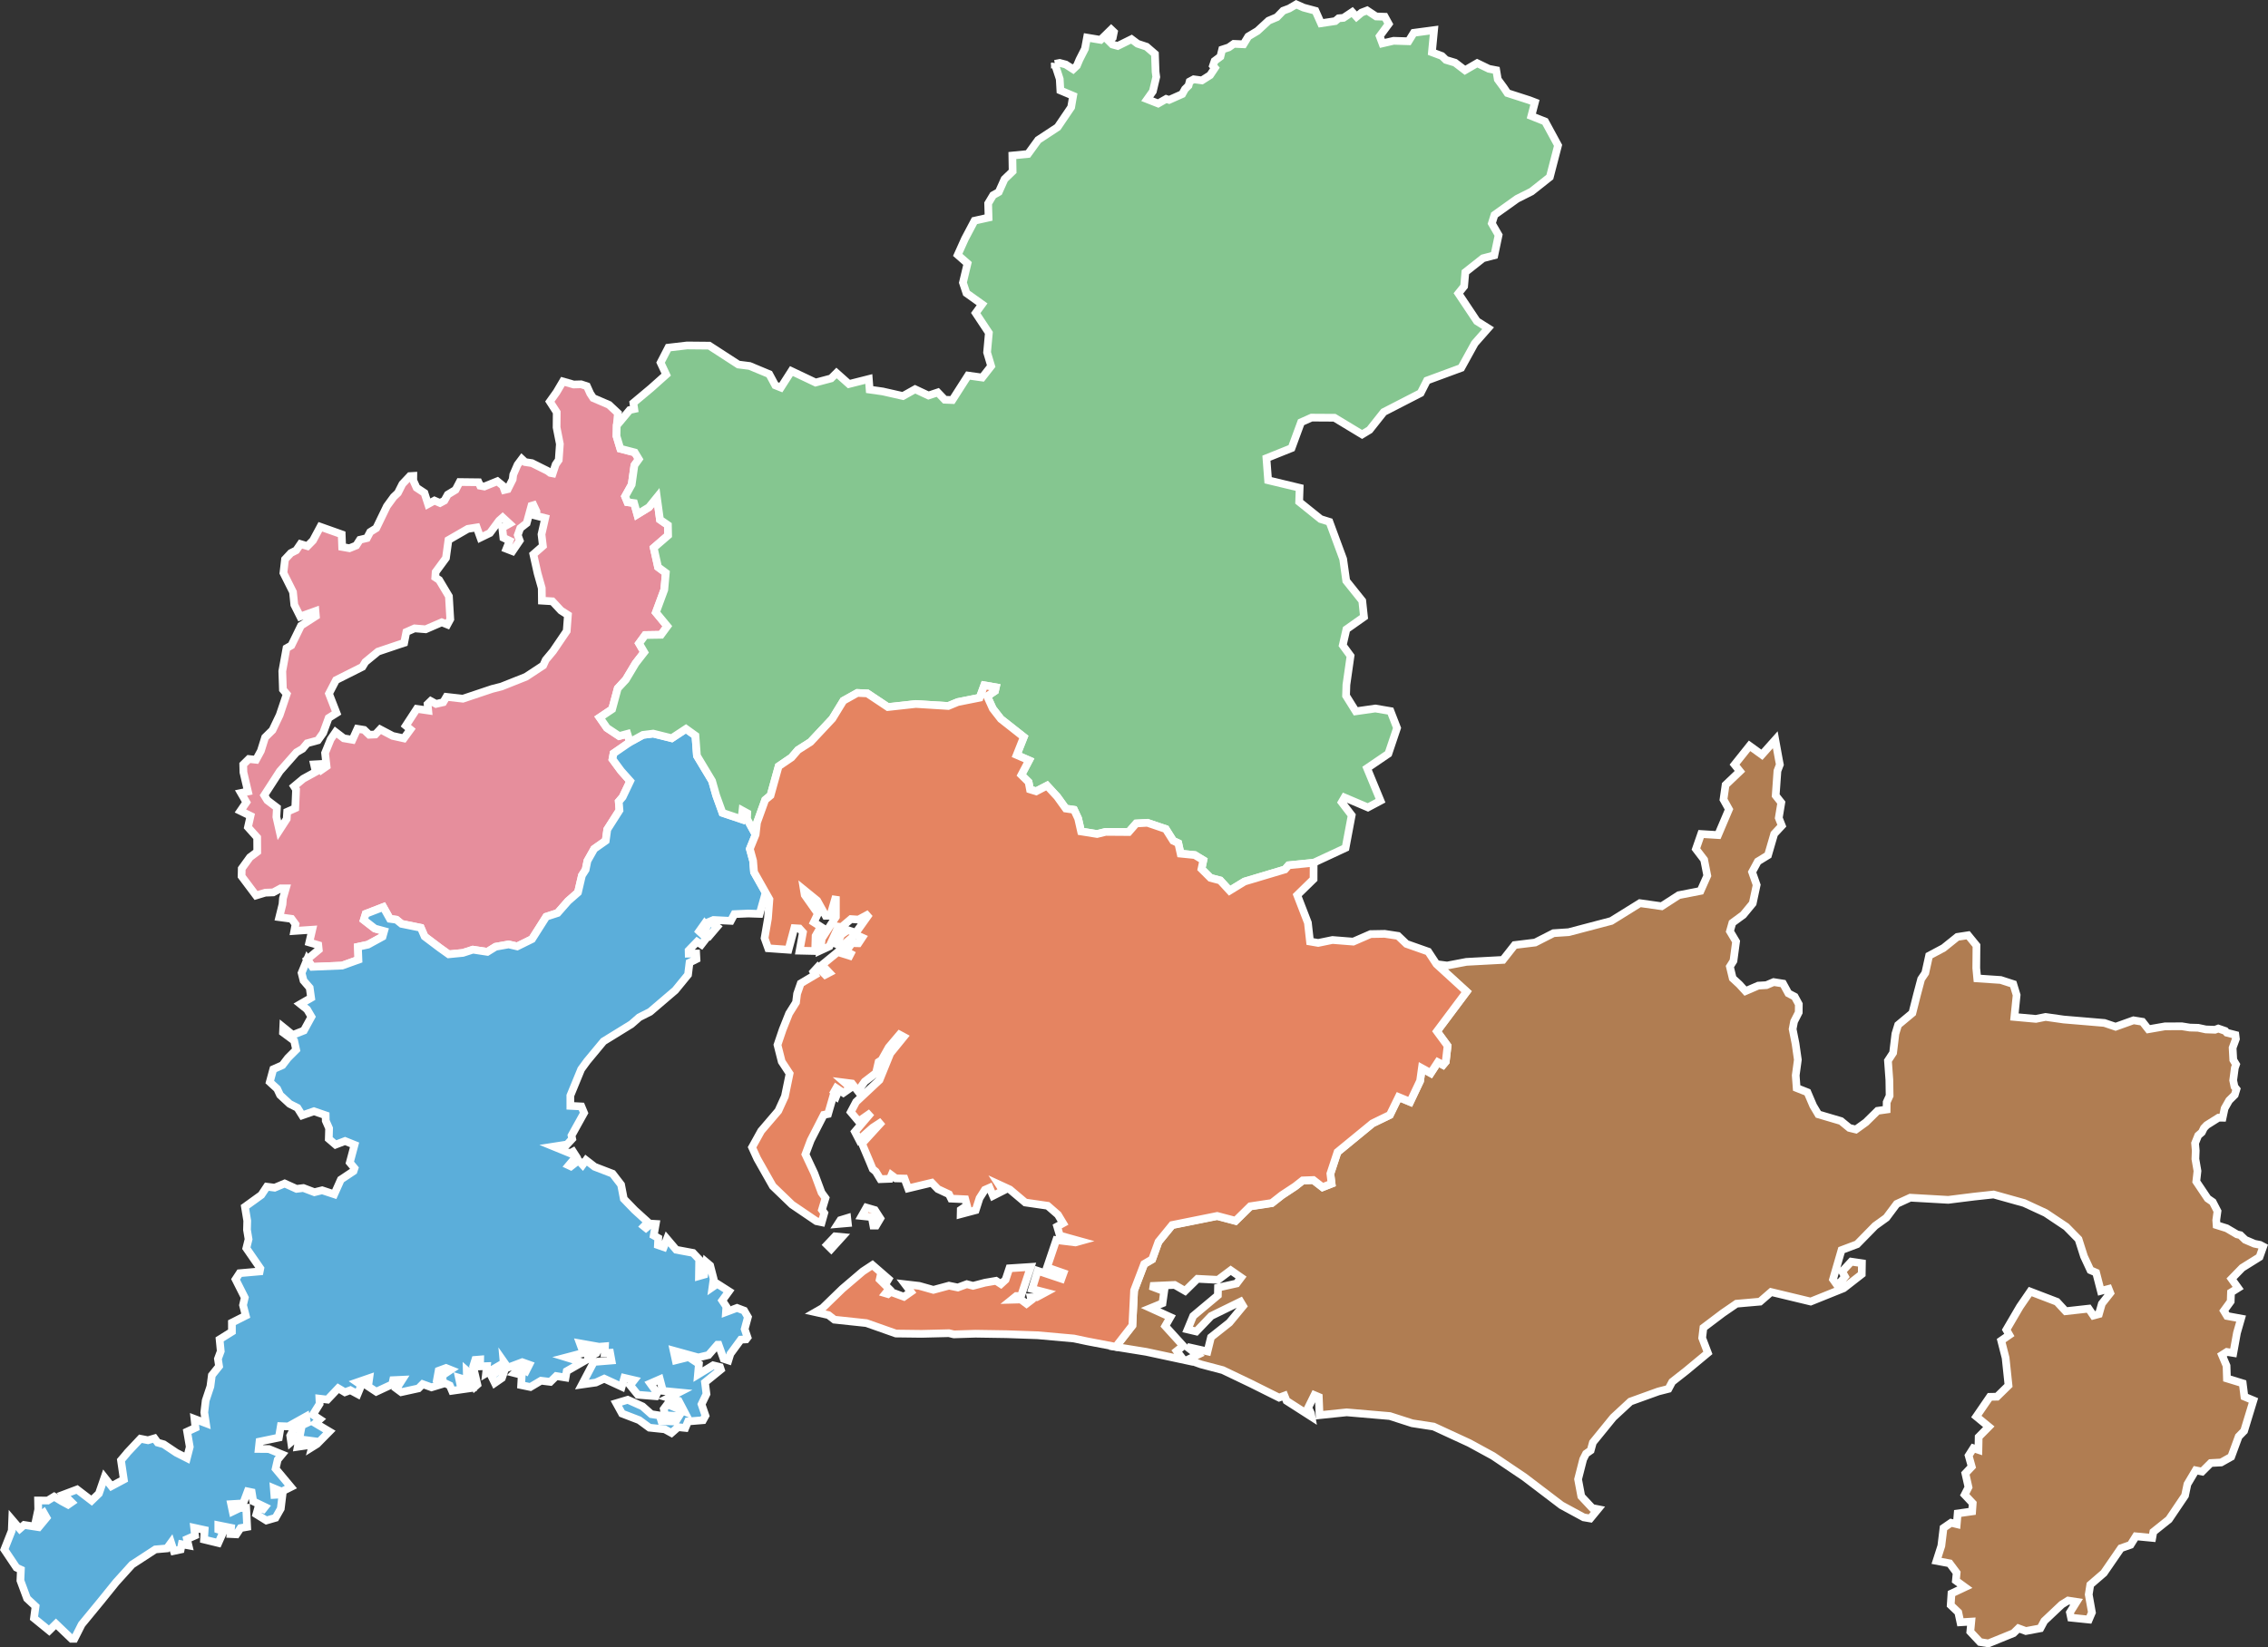 <?xml version="1.0" encoding="utf-8"?>
<!-- Generator: Adobe Illustrator 14.0.0, SVG Export Plug-In . SVG Version: 6.00 Build 43363)  -->
<!DOCTYPE svg PUBLIC "-//W3C//DTD SVG 1.1//EN" "http://www.w3.org/Graphics/SVG/1.1/DTD/svg11.dtd">
<svg version="1.1" id="レイヤー_1" xmlns="http://www.w3.org/2000/svg" xmlns:xlink="http://www.w3.org/1999/xlink" x="0px"
	 y="0px" width="293.736px" height="213.418px" viewBox="0 0 293.736 213.418" enable-background="new 0 0 293.736 213.418"
	 xml:space="preserve">
<rect x="0" y="0" width="293.736" height="213.418" fill="#333333" stroke="none"/>
<g>
	<path fill="#E68E9C" stroke="#FFFFFF" d="M86.033,76.397l0.199-2.183l-1.007-0.745l-0.56-2.504l1.861-1.61L86.5,68.032
		l-1.026-0.714l-0.397-2.884l-1.034,1.281l-1.507,0.922l-0.409-1.463l-0.859-0.116l-0.307-0.746l0.853-1.532l0.348-2.501
		l0.576-0.795l-0.521-0.867l-1.876-0.486l-0.492-1.632l0.03-1.363l0.148-1.618l-1.151-1.073l-2.048-0.88l-0.385-0.585l-0.426-0.943
		l-0.756-0.252l-0.967,0.027l-1.39-0.399l-0.814,1.382l-0.878,1.23l0.891,1.383l-0.016,1.963l0.423,2.15l-0.147,2.075l-0.399,0.577
		l-0.381,1.156l-0.315-0.06l-0.352-0.262l-2.022-1.009l-0.883-0.135l-0.427-0.398l-0.554,0.742l-0.558,1.287l-0.075,0.612
		l-0.635,1.265l-0.431,0.102l-0.196-0.533l-0.725-0.593l-1.679,0.681l-0.546-0.1l-0.207-0.45l-2.445-0.029l-0.531,1.01l-1.01,0.615
		l-0.432,0.78l-0.571,0.308l-0.719-0.311l-0.829,0.455l-0.467-1.443l-1.021-0.676l-0.432-0.954l0.007-0.579l-0.445,0.026
		l-0.968,1.028l-0.581,1.151l-0.547,0.516l-0.877,1.201l-1.38,2.85l-0.786,0.493l-0.419,0.792l-0.913,0.217l-0.477,0.743
		l-0.879,0.353l-0.94-0.167l-0.062-1.634l-2.765-0.981l-0.953,1.778l-0.719,0.731l-0.895-0.27l-0.561,0.818l-0.687,0.347
		l-0.76,0.814l-0.205,1.763l1.239,2.473l0.169,1.659l0.762,1.519l1.976-0.711l0.057,0.652l-1.928,1.242l-1.247,2.555l-0.634,0.362
		l-0.54,2.979l0.08,2.382l0.495,0.579l-0.916,2.722l-0.931,1.952l-0.954,0.938l-0.548,1.748l-0.627,1.154l-0.934-0.099l-0.725,0.713
		l0.025,0.999l0.585,2.499l-0.902,0.187l0.697,1.205l-0.771,1.127l1.309,0.638l-0.332,1.465l1.193,1.335l0.01,1.853l-0.945,0.705
		l-1.062,1.467l-0.021,0.996l1.873,2.492l1.202-0.365l1.023-0.037l0.962-0.521l0.671,0.002l-0.371,1.285l-0.062,0.775l-0.413,1.67
		l1.585,0.214l0.516,0.704l-0.161,0.867l2.325-0.158l-0.382,1.646l1.165,0.346l0.063,0.598l-1.502,1.248l0.665,0.973l3.865-0.166
		l2.106-0.754l-0.066-1.675l1.297-0.279l1.895-1.036l0.208-0.723l-1.207-0.331l-1.428-1.108l0.243-0.793l2.279-0.884l0.854,1.525
		l0.847,0.114l0.666,0.543l2.496,0.506l0.489,1.129l1.974,1.486l1.146,0.82l1.838-0.182l1.296-0.42l1.869,0.289l1.071-0.666
		l1.689-0.303l1.11,0.262l1.917-0.951l1.843-2.902l1.473-0.479l1.354-1.549l1.284-1.123l0.512-2.192l0.478-0.746l0.236-1.146
		l0.876-1.556l1.486-1.048l0.203-1.468l1.581-2.474l-0.091-1.137l0.5-0.583l0.98-2.063l-1.183-1.33l-1.112-1.511l0.137-0.752
		l2.125-1.473l-0.335-1.061l-1.06,0.286l-1.588-1.053l-0.933-1.345l1.607-1.079l0.728-2.691l1.047-1.138l1.27-2.118l1.114-1.429
		l-0.667-1.146l0.795-1.086l2.045-0.033l0.813-1.106l-1.475-1.788L86.033,76.397z M73.396,81.755l-1.767,2.6l-0.953,1.142
		l-0.321,0.71l-2.227,1.467l-3.178,1.266l-1.211,0.309l-3.788,1.269l-2.132-0.239l-0.415,0.699l-0.934,0.215l-0.679-0.373
		l-0.414,0.401l0.083,0.826l-1.478-0.213l-1.421,2.178l0.59,0.486l-0.844,1.161l-1.446-0.319l-1.628-0.855l-0.623,0.667
		l-0.791,0.037l-0.659-0.63l-0.869-0.142l-0.649,1.424l-1.122-0.193l-1.055-0.806l-0.638,0.926l-0.728,1.786l0.196,1.728
		l-0.589,0.408l-0.284-0.704l-0.754,0.042l0.224,0.967l-1.62,0.892l-1.19,0.992l0.26,0.405l-0.105,2.42l-1.046,0.463l-0.06,0.93
		l-0.948,1.465l-0.389-1.728l0.071-1.21l-1.244-0.944l-0.399-0.648l2.016-3.114l2.162-2.453l0.78-0.454l0.601-0.72l1.391-0.38
		l0.682-0.963l0.707-1.931l1.024-0.645l-0.978-2.51l0.91-1.752l3.42-1.719l0.374-0.621l1.65-1.356l3.384-1.14l0.278-1.395
		l1.066-0.472l1.436,0.117l2.088-0.904l0.725,0.293l0.377-0.695l-0.176-2.971l-1.261-2.113l-0.506-0.336l0.048-0.689l1.335-1.816
		l0.323-2.334l2.505-1.445l1.16-0.185l0.477,1.323l1.23-0.598l1.193-1.612l0.458-0.404l0.873,0.806l-0.929,0.518l0.146,1.301
		l0.814,0.388l-0.418,1.049l0.788,0.306l0.936-1.376l-0.255-0.709l0.319-0.895l0.836-0.65l0.615-2.252l0.272-0.081l0.381,0.811
		l-0.049,0.561l1.18,0.301l-0.479,2.106l0.181,1.508l-1.236,1.082l0.548,2.458l0.541,1.917l0.017,1.629l1.358,0.082l1.116,1.199
		l0.896,0.574L73.396,81.755z"/>
	<polygon fill="#B07D52" stroke="#FFFFFF" points="291.979,161.127 290.779,160.613 290.161,160.014 289.716,159.908 
		288.383,159.123 287.079,158.715 287.033,158.08 287.195,156.911 286.579,155.718 285.927,155.268 284.449,153.066 
		284.602,151.704 284.333,150.145 284.376,149.059 284.292,148.107 284.695,147.104 285.169,146.691 285.438,146.141 
		285.804,145.759 287.327,144.8 287.861,144.805 288.119,143.593 288.702,142.562 289.429,141.842 289.652,141.104 289.396,140.777 
		289.228,139.955 289.439,138.352 289.597,137.898 289.24,137.309 289.154,135.746 289.578,134.592 289.512,134.076 
		288.396,133.787 288.192,133.557 287.296,133.248 286.87,133.406 285.682,133.363 284.696,133.152 283.618,133.123 
		282.577,132.955 280.391,132.966 278.238,133.34 277.477,132.37 276.322,132.182 273.997,133.014 272.55,132.525 270.049,132.312 
		267.284,132.08 264.928,131.745 263.676,131.998 260.891,131.745 261.18,128.913 260.744,127.486 259.117,126.958 256.078,126.753 
		255.953,125.417 255.979,122.492 254.896,121.163 253.502,121.377 251.716,122.812 249.845,123.811 249.35,126.051 
		248.815,126.844 248.284,128.842 247.678,131.242 245.832,132.779 245.479,133.928 245.182,136.396 244.516,137.414 
		244.697,139.896 244.729,141.959 244.351,142.787 244.34,143.74 243.171,143.906 241.655,145.398 240.362,146.33 239.519,146.123 
		238.431,145.23 235.499,144.365 234.835,143.25 234.089,141.507 232.691,140.954 232.569,139.312 232.844,137.294 232.545,135.205 
		232.17,133.314 232.354,132.346 232.959,131.16 232.97,130.096 232.44,129.119 231.621,128.688 230.928,127.421 229.715,127.229 
		228.773,127.627 227.716,127.689 226.064,128.402 225.268,127.531 224.408,126.738 224.044,125.219 224.506,124.484 
		224.844,121.977 224.053,120.648 224.363,119.557 225.777,118.516 227,117.031 227.51,114.648 226.921,112.971 227.659,111.604 
		228.981,110.793 229.784,108.034 230.771,106.971 230.375,105.962 230.701,103.981 229.975,103.066 230.201,99.874 230.514,99.057 
		230.385,98.396 229.92,95.834 228.189,97.778 226.593,96.624 224.65,99.057 225.342,99.919 223.487,101.687 223.215,103.577 
		223.925,104.849 222.51,108.182 220.321,108.047 219.646,109.988 220.71,111.38 221.116,113.448 220.24,115.419 217.43,115.968 
		215.205,117.404 212.391,117.005 208.679,119.312 203.165,120.764 201.203,120.893 198.82,122.107 196.168,122.43 194.651,124.357 
		189.919,124.611 187.426,125.086 186.041,124.906 189.943,128.471 186.104,133.607 187.479,135.503 187.242,137.552 
		186.888,137.973 186.22,137.625 185.299,139.039 184.152,138.402 183.919,140.048 182.632,142.764 181.138,142.141 
		180.006,144.455 177.754,145.544 173.226,149.262 172.3,152.066 172.458,153.357 171.288,153.816 170.092,152.891 168.717,152.943 
		167.731,153.717 166.026,154.844 164.719,155.871 161.931,156.296 160.019,158.176 157.642,157.546 151.811,158.719 
		150.042,160.889 149.22,163.162 148.188,163.766 146.881,167.191 146.656,171.736 144.509,174.494 148.445,175.13 153.277,176.167 
		152.408,175.025 153.244,174.361 150.913,171.795 151.58,170.633 149.018,169.467 150.556,168.838 150.778,167.283 
		148.988,166.604 152.136,166.465 153.488,167.241 155.087,165.67 157.743,165.805 159.395,164.568 160.737,165.502 
		160.156,166.277 157.749,166.812 157.73,167.812 154.533,170.488 153.813,172.229 154.938,172.494 156.859,170.488 
		160.657,168.629 160.998,169.199 159.226,171.348 156.841,173.238 156.387,175.079 153.749,174.49 155.087,175.535 
		153.828,176.145 155.544,176.757 158.365,177.499 161.988,179.234 165.656,181.064 166.354,180.805 166.625,181.475 
		169.864,183.552 169.784,183.098 169.428,182.357 170.23,180.732 170.801,180.973 170.896,183.334 174.412,182.969 
		180.001,183.451 182.903,184.387 185.671,184.812 190.304,186.951 193.365,188.621 197.417,191.35 202.23,195.012 205.108,196.575 
		205.966,196.723 206.96,195.514 206.216,195.367 204.799,193.854 204.383,191.637 205.041,189.057 205.411,188.325 
		206.015,187.904 206.299,186.871 208.936,183.63 211.165,181.568 214.774,180.266 216.088,179.93 216.572,179.021 218.397,177.587 
		221.191,175.268 220.456,173.333 220.614,172.009 223.127,170.111 224.9,168.895 227.945,168.629 229.378,167.383 234.505,168.617 
		238.783,166.895 241.12,165.073 241.143,163.652 239.759,163.448 238.581,164.725 238.955,165.389 237.979,166.555 
		237.402,165.742 238.501,161.951 240.516,161.193 242.857,158.805 244.307,157.762 245.652,155.965 247.403,155.161 
		252.322,155.441 255.693,155.02 258.201,154.748 262.157,155.854 264.928,157.137 267.604,158.924 269.197,160.545 
		269.908,162.771 270.738,164.551 271.475,164.872 272.087,167.241 273.095,166.977 273.308,167.512 272.219,168.895 
		271.836,170.242 271.125,170.434 270.512,169.536 267.527,169.868 266.398,168.646 262.942,167.322 261.604,169.27 
		259.849,172.271 260.236,172.945 259.182,173.677 259.752,175.909 260.13,179.484 258.638,180.943 257.71,180.96 255.961,183.512 
		257.574,184.836 256.264,186.162 256.231,187.836 255.573,187.618 254.965,188.574 255.366,190.012 254.543,190.884 
		254.946,192.671 254.452,193.643 255.493,194.748 255.418,195.802 253.544,196.068 253.425,197.454 252.689,197.275 
		251.711,197.947 251.43,200.266 250.806,202.213 252.501,202.529 253.412,203.749 253.314,204.773 254.48,205.622 252.742,206.441 
		252.643,207.943 253.623,208.88 253.899,210.167 255.307,210.081 255.181,211.389 256.436,212.729 257.527,212.902 
		260.775,211.579 261.418,210.948 262.374,211.3 264.254,210.948 264.76,210.004 267.021,207.87 267.852,207.354 268.943,207.523 
		268.083,208.895 268.229,209.576 270.541,209.814 270.931,208.9 270.518,206.57 270.719,205.303 272.475,203.788 274.687,200.573 
		275.933,200.137 276.625,199.031 278.746,199.234 278.885,198.459 280.906,196.842 282.991,193.753 283.301,192.275 
		284.368,190.48 285.203,190.648 286.319,189.537 287.663,189.465 288.972,188.73 289.941,186.098 290.643,185.38 291.85,181.424 
		290.681,180.936 290.463,179.209 288.418,178.583 288.366,176.936 287.775,175.544 288.406,175.143 289.246,175.279 
		289.716,172.677 290.25,170.822 288.429,170.488 288.021,169.814 288.903,168.604 288.945,167.438 289.868,166.859 289.012,165.67 
		290.396,164.246 292.638,162.848 293.12,161.491 292.696,161.27 	"/>
	<polygon fill="#5BAEDA" stroke="#FFFFFF" points="96.446,172.188 96.866,170.624 96.383,169.793 95.455,169.443 94.025,169.977 
		94.073,169.277 93.541,168.479 94.409,167.283 92.894,166.316 92.278,166.741 92.427,165.688 91.975,163.949 91.461,163.514 
		91.203,165.129 90.523,165.322 90.556,163.162 89.755,162.312 87.579,161.908 86.377,160.494 85.96,161.564 85.208,161.302 
		85.252,160.387 84.666,160.059 84.929,158.559 84.33,158.523 83.661,159.09 83.396,158.876 83.922,158.337 82.199,156.771 
		80.793,155.32 80.438,153.479 79.336,152.051 77.014,151.159 75.902,150.299 75.458,150.906 74.919,150.327 73.929,151.104 
		73.658,150.977 74.628,149.823 74.218,149.186 73.825,149.402 71.713,148.539 73.435,148.27 74.109,147.54 74.021,147.109 
		75.647,144.178 75.298,143.339 73.868,143.266 73.866,141.938 75.269,138.525 76.028,137.482 78.162,134.91 81.766,132.688 
		82.796,131.789 84.195,131.083 87.453,128.298 89.11,126.273 89.303,124.708 90.202,124.256 90.16,123.531 89.196,123.548 
		89.186,123.137 90.285,122.004 90.841,122.372 91.494,121.529 90.556,120.648 91.252,119.668 91.534,120.027 91.21,120.639 
		91.91,121.198 92.866,120.076 91.932,119.384 92.404,119.184 94.65,119.298 95.114,118.426 96.929,118.346 98.387,118.395 
		99.159,115.645 97.659,112.988 97.538,111.52 97.115,109.979 97.866,108.129 96.751,106.093 96.777,105.346 96.161,105.012 
		96.033,106.132 93.571,105.307 92.757,103.057 92.223,101.172 90.263,97.911 90.067,95.306 88.845,94.424 86.993,95.637 
		84.597,95.039 83.271,95.207 81.588,96.132 79.466,97.6 79.326,98.355 80.438,99.868 81.621,101.195 80.64,103.256 80.138,103.841 
		80.231,104.978 78.654,107.452 78.45,108.917 76.959,109.971 76.082,111.523 75.846,112.673 75.371,113.413 74.857,115.609 
		73.575,116.734 72.22,118.279 70.748,118.758 68.905,121.662 66.986,122.607 65.878,122.35 64.186,122.652 63.117,123.314 
		61.248,123.029 59.952,123.449 58.114,123.629 56.965,122.811 54.994,121.324 54.505,120.195 52.012,119.688 51.343,119.148 
		50.498,119.034 49.642,117.507 47.365,118.389 47.12,119.184 48.548,120.292 49.752,120.621 49.547,121.346 47.652,122.382 
		46.355,122.662 46.422,124.336 44.312,125.092 40.446,125.253 39.785,124.285 39.06,126.046 39.31,127.037 40.109,127.965 
		40.293,129.273 38.9,130.076 39.776,130.777 40.334,131.727 39.359,133.51 37.914,134.08 36.684,133.08 36.652,133.76 
		38.098,134.83 38.355,135.998 37.282,137.073 36.579,137.994 35.392,138.52 34.941,140.178 35.9,141.059 36.274,141.861 
		37.517,143.01 38.526,143.521 39.135,144.498 40.658,143.964 42.176,144.488 42.189,145.195 42.623,146.177 42.582,147.54 
		43.457,148.292 44.689,147.82 45.918,148.314 45.305,150.609 45.914,151.342 45.788,151.721 44.144,152.818 43.292,154.721 
		41.72,154.203 40.723,154.452 39.291,153.909 38.405,154.018 36.868,153.322 35.571,153.867 34.559,153.736 33.846,154.809 
		31.723,156.341 32.021,158.146 31.989,159.323 32.193,160.545 31.904,161.705 33.715,164.324 33.637,164.714 31.034,164.943 
		30.51,165.742 31.701,168.105 31.474,169.083 31.828,170.443 30.035,171.352 30.038,172.521 28.441,173.518 28.59,175.053 
		28.225,176.038 28.372,177 27.438,178.168 27.249,179.616 26.641,181.438 26.458,182.977 26.666,184.38 25.188,183.818 
		25.318,184.969 24.238,185.468 24.577,187.449 24.204,188.896 22.836,188.203 21.205,187.109 20.419,186.889 20.014,186.337 
		19.167,186.585 18.187,186.391 16.479,188.207 16.436,188.275 15.668,189.178 16.036,191.676 14.428,192.536 13.533,191.398 
		12.812,193.488 11.866,194.404 9.982,192.963 8.247,193.615 9.265,194.62 8.816,194.932 7.967,194.475 7.014,193.887 
		6.186,194.396 4.93,194.391 4.952,195.557 4.697,196.755 5.666,195.984 6.026,196.618 5.008,197.848 3.126,197.557 2.561,198.051 
		1.579,196.9 1.523,198.307 0.562,200.741 2.133,203.084 2.703,203.35 2.644,204.759 3.507,207.087 4.607,208.111 4.401,209.639 
		6.367,211.241 7.246,210.376 9.26,212.303 9.641,212.303 10.578,210.448 13.11,207.367 15.034,204.984 17.104,202.693 
		20.121,200.727 21.613,200.598 22.158,199.848 22.508,200.93 23.404,200.741 23.539,200.059 24.414,200.216 24.215,199.398 
		25.259,198.936 25.145,197.922 26.504,198.218 26.426,199.447 28.275,199.895 28.952,198.373 28.272,198.154 28.272,197.6 
		29.924,197.932 29.853,198.736 30.618,198.773 31.155,197.963 32.01,197.812 31.884,195.34 31.062,195.367 30.137,195.814 
		29.936,194.861 31.492,194.766 32.075,193.212 32.602,193.322 32.792,194.493 34.313,195.227 34.081,195.52 33.442,195.326 
		33.203,196.176 34.499,196.979 35.687,196.635 36.364,195.449 36.589,193.6 35.531,193.663 35.463,192.809 36.487,193.24 
		37.675,192.645 35.699,190.277 35.967,189.102 36.53,188.418 34.826,187.725 33.507,187.713 33.61,186.762 36.117,186.24 
		36.367,184.757 37.333,184.793 39.617,183.518 39.763,184.344 38.025,185.161 37.585,185.998 37.704,186.818 38.873,185.807 
		38.56,187.432 39.455,187.301 39.688,186.574 40.621,186.697 40.419,187.475 41.062,187.074 42.656,185.457 40.847,184.38 
		41.418,183.878 40.521,183.282 41.397,181.876 41.365,181.197 42.411,181.322 43.805,179.85 44.671,180.367 45.378,180.102 
		46.32,180.607 46.799,179.448 46.262,179.08 47.824,178.541 47.675,179.604 48.729,180.3 50.801,179.335 50.916,178.801 
		52.089,178.746 51.351,179.896 51.969,180.354 54.197,179.866 54.743,179.316 55.888,179.729 57.016,179.384 56.572,178.872 
		56.809,177.58 57.768,177.227 58.366,177.466 57.304,178.18 57.336,179.049 58.249,179.484 58.547,180.18 60.813,179.857 
		60.288,179.248 59.583,179.191 59.434,178.488 60.479,178.805 60.449,177.562 60.863,177.923 61.533,179.633 61.823,179.374 
		61.278,177.037 61.549,176.173 62.188,176.122 62.173,177.014 63.057,176.982 62.952,177.914 64.357,177.094 64.32,177.751 
		63.629,178.245 64.083,179.167 65.005,178.529 65.327,177.589 65.217,176.377 65.776,177.175 67.637,176.475 68.541,176.798 
		68.123,177.626 67.308,177.186 66.623,177.883 67.572,178.126 67.497,179.443 68.691,179.688 70.065,178.872 71.274,179.021 
		72.041,178.268 73.25,178.461 73.396,177.634 75.404,176.479 73.354,175.85 75.562,175.268 75.112,174.033 76.905,174.352 
		76.312,174.885 76.145,175.878 77.232,175.309 77.633,174.471 78.354,174.412 78.314,175.282 79.012,175.246 79.196,176.255 
		76.912,176.441 75.373,179.365 77.162,179.111 78.259,178.607 80.523,179.65 80.853,178.504 82.126,178.801 81.611,179.46 
		82.607,180.695 84.92,180.878 85.111,180.461 84.226,179.227 85.46,178.688 85.858,180.191 87.938,180.391 86.579,181.09 
		87.894,181.473 88.61,182.839 86.425,181.923 85.967,182.536 86.133,183.336 87.93,183.469 87.503,184.158 85.66,184.096 
		85.437,183.376 84.354,183.208 83.214,182.195 81.304,181.342 79.823,181.784 80.562,183.128 82.779,183.98 84.112,184.958 
		86.096,185.166 86.962,185.641 87.814,184.891 88.759,184.986 89.11,184.145 91.047,183.988 91.368,183.407 90.859,181.923 
		91.496,180.596 91.306,179.092 93.358,177.426 93.249,177.098 92.364,176.879 90.393,178.082 90.519,176.691 89.193,175.811 
		87.514,176.229 87.24,174.977 90.438,175.859 91.757,175.548 92.915,174.213 93.064,174.213 93.721,176.041 94.334,176.24 
		94.596,175.395 95.951,173.551 96.622,173.518 96.815,173.268 	"/>
	<polygon fill="#85C690" stroke="#FFFFFF" points="175.061,105.621 173.768,103.931 174.128,103.312 177.164,104.604 
		178.795,103.736 177.055,99.521 179.812,97.646 180.934,94.308 180.086,92.121 178.128,91.787 175.59,92.151 174.331,90.129 
		174.377,88.711 174.911,84.973 173.903,83.598 174.377,81.529 176.655,79.922 176.43,77.839 174.355,75.248 173.957,72.421 
		172.178,67.603 171.04,67.248 168.26,65.01 168.321,63.199 164.237,62.218 164.02,59.36 167.275,58.053 168.505,54.707 
		169.859,54.102 172.834,54.12 176.41,56.282 177.38,55.694 179.214,53.379 183.991,50.922 184.816,49.297 189.25,47.661 
		191.002,44.482 192.729,42.52 191.279,41.608 188.88,38.012 189.622,37.09 189.783,35.262 192.07,33.456 193.537,33.073 
		194.087,30.457 193.211,28.942 193.555,27.844 196.487,25.751 198.353,24.814 200.723,22.936 201.788,18.832 200.11,15.74 
		198.329,15.03 198.794,13.251 198.084,12.979 195.24,12.062 194.744,11.323 193.983,10.285 193.784,9.099 192.83,8.915 
		191.315,8.183 189.734,9.101 188.45,8.12 187.271,7.763 186.748,7.253 185.455,6.769 185.73,3.9 183.102,4.248 182.425,5.345 
		180.495,5.286 179.036,5.622 178.688,4.688 179.86,3.1 179.35,2.17 178.231,2.132 177.055,1.354 176.34,1.628 175.69,2.176 
		175.126,1.561 173.995,2.313 173.373,2.367 172.931,2.736 171.087,3.014 170.367,1.399 168.828,0.986 167.876,0.562 166.968,1.1 
		166.188,1.39 165.376,2.226 164.304,2.678 162.854,4.014 161.667,4.725 161.052,5.736 159.792,5.681 159.137,6.142 158.286,6.42 
		158.057,7.337 157.304,7.899 157.096,8.514 157.347,8.803 156.722,9.741 155.661,10.416 154.6,10.274 154.074,10.559 
		153.931,11.091 153.47,11.547 153.113,12.189 151.418,12.942 151.035,12.815 149.994,13.409 148.583,12.855 149.309,11.832 
		149.752,9.965 149.663,9.316 149.581,6.989 148.487,6.048 147.331,5.664 146.541,5.073 144.759,5.953 144.069,5.765 143.633,5.331 
		144.114,4.884 144.264,4.151 143.913,3.819 142.54,5.165 140.784,4.872 140.516,6.316 139.801,7.725 139.469,8.514 138.984,8.971 
		138.026,8.355 137.245,8.152 136.621,8.273 136.621,8.268 136.614,8.287 137.248,10.234 137.334,11.718 138.984,12.413 
		138.729,13.89 136.978,16.473 134.456,18.132 133.138,19.948 131.113,20.149 131.148,22.2 130.101,23.206 129.353,24.877 
		128.617,25.293 127.979,26.359 128.033,28.187 126.212,28.594 124.972,30.94 124.038,33.021 125.305,34.133 124.712,36.614 
		125.166,37.977 127.192,39.421 126.369,40.551 128.071,43.122 127.841,45.654 128.367,47.429 127.212,48.91 125.375,48.653 
		123.344,51.828 122.363,51.786 121.455,50.837 120.251,51.237 118.518,50.425 116.945,51.305 114.32,50.711 112.629,50.472 
		112.522,49.1 109.947,49.75 108.341,48.321 107.637,49.024 105.632,49.558 102.499,48.07 101.128,50.209 100.411,49.922 
		99.631,48.471 97.084,47.411 95.627,47.227 91.852,44.78 88.984,44.753 86.557,45.037 85.555,46.979 86.281,48.533 84.318,50.285 
		82.031,52.199 82.145,52.988 81.555,53.118 79.874,55.133 79.846,56.495 80.341,58.131 82.212,58.617 82.736,59.482 82.164,60.279 
		81.812,62.778 80.96,64.312 81.266,65.058 82.123,65.174 82.537,66.637 84.04,65.715 85.076,64.437 85.473,67.318 86.503,68.032 
		86.53,69.355 84.666,70.965 85.225,73.466 86.232,74.213 86.036,76.396 84.95,79.342 86.425,81.13 85.611,82.236 83.566,82.269 
		82.771,83.355 83.437,84.498 82.322,85.93 81.057,88.048 80.005,89.186 79.279,91.877 77.67,92.956 78.605,94.301 80.19,95.354 
		81.253,95.068 81.588,96.132 83.273,95.205 84.597,95.039 86.997,95.637 88.842,94.424 90.066,95.304 90.263,97.911 
		92.223,101.172 92.757,103.057 93.571,105.304 96.033,106.132 96.159,105.009 96.779,105.346 96.751,106.093 97.862,108.128 
		98.046,106.571 99.109,103.63 99.798,103.057 100.847,99.278 102.509,98.144 103.354,97.164 104.977,96.132 107.804,93.113 
		109.23,90.784 111.037,89.777 112.332,89.834 114.989,91.608 118.62,91.206 122.809,91.467 124.043,90.958 126.878,90.392 
		127.47,88.783 128.972,89.043 128.864,89.516 127.851,90.2 128.576,91.806 129.615,93.142 132.592,95.488 131.672,97.811 
		133.271,98.505 132.276,100.396 133.217,101.323 133.392,102.269 134.19,102.518 135.601,101.789 136.926,103.222 138.027,104.75 
		139.103,104.914 139.633,106.047 140.01,107.714 142.083,108.05 143.197,107.771 146.179,107.793 147.154,106.68 148.602,106.595 
		150.987,107.402 151.939,108.917 152.601,109.236 152.901,110.588 154.739,110.773 155.848,111.443 155.607,112.564 
		156.777,113.73 158.035,114.061 159.252,115.387 161.182,114.206 166.416,112.641 166.892,112.096 170.132,111.771 
		174.267,109.846 	"/>
	<path fill="#E58461" stroke="#FFFFFF" d="M107.652,161.802l1.403-1.547l-0.899-0.084l-1.041,1.099L107.652,161.802z
		 M109.728,157.798l-0.882,0.269l-0.325,0.5l1.28-0.111L109.728,157.798z M186.101,133.607l3.841-5.135l-3.9-3.57l-1.067-1.623
		l-2.819-0.995l-1.092-1.041l-1.726-0.263l-1.831,0.031l-2.244,0.977l-2.687-0.213l-1.854,0.381l-1.059-0.182l-0.273-2.435
		l-1.382-3.573l2.116-2.07l0.009-2.125l-3.236,0.322l-0.479,0.547l-5.233,1.562l-1.931,1.183l-1.217-1.322l-1.258-0.332l-1.17-1.166
		l0.24-1.121l-1.105-0.672l-1.841-0.185l-0.301-1.351l-0.661-0.317l-0.955-1.515l-2.383-0.812l-1.451,0.085l-0.97,1.113
		l-2.983-0.021l-1.114,0.275l-2.072-0.333l-0.377-1.665l-0.53-1.138l-1.075-0.159l-1.102-1.53l-1.325-1.435l-1.41,0.732
		l-0.799-0.247l-0.178-0.949l-0.938-0.927l0.995-1.889l-1.6-0.697l0.92-2.322l-2.978-2.347l-1.04-1.339l-0.725-1.603l1.013-0.685
		l0.105-0.47l-1.499-0.263l-0.593,1.608l-2.84,0.566l-1.229,0.509l-4.188-0.261l-3.632,0.399l-2.657-1.771l-1.293-0.06l-1.809,1.01
		l-1.427,2.326l-2.827,3.019l-1.623,1.035l-0.846,0.979l-1.661,1.132l-1.053,3.783l-0.689,0.573l-1.06,2.939l-0.18,1.557
		l-0.751,1.849l0.423,1.543l0.121,1.467l1.993,3.525l-0.188,2.475l-0.439,2.561l0.469,1.311l2.63,0.186l0.75-2.79l0.661,0.041
		l0.456,0.504l-0.433,2.368l2.019,0.046l0.057-1.96l0.676-1.182l-0.911-0.586l0.535-1.106l-1.712-2.431l-0.11-0.672l1.729,1.404
		l1.094,1.971l0.594-0.004l0.731-2.517v2.668l-1.83,2.808l-0.193,1.549l1.189-0.549l1.163-2.554l0.4,0.058l1.222-1.035l0.969,0.068
		l1.423-0.766l-1.753,2.463l-1.048-0.334l-0.828,0.572l-0.625,1.248l0.609,0.318l1.854-1.555l0.853,0.384l-0.488,0.735l-0.838-0.018
		l-0.764,1.067l0.591,0.313l-0.135,0.261l-1.534-0.483l-2.039,1.666l0.946,1.004l-0.521,0.272l-0.974-0.995l-0.564,0.616
		l0.217,0.397l-1.857,1.1l-0.468,1.347l-0.138,1.113l-0.899,1.437l-0.831,2.086l-0.672,1.983l0.547,2.163l1.021,1.554l-0.609,2.956
		l-0.852,1.87l-2.225,2.604l-1.175,2.121l0.675,1.481l2.011,3.55l2.488,2.396l3.155,2.143l0.689,0.143l0.334-1.199l-0.303-0.414
		l0.46-1.525l-0.513-0.705l-0.92-2.482l-1.164-2.479l0.687-1.826l1.689-3.291l0.554-0.107l0.715-2.473l0.321,0.229l0.197-0.48
		l-0.405-0.219l0.234-0.414l0.923,0.62l0.94-0.659l-0.766-0.673l0.938,0.119l0.771,0.987l0.87-1.229l1.475-1.13l0.326-1.418
		l0.396-0.258l0.924-1.645l1.396-1.648l0.548,0.296l-1.743,2.147l-1.399,3.443l-3.028,2.835l-0.693,1.313l1.019,1.213l1.627-1.137
		l-2.107,2.475l0.537,1.033l1.754-1.553l1.262-0.826l-2.634,2.886l0.955,2.259l0.427,1.032l0.399,0.333l0.596,0.982l1.232-0.047
		l0.201-0.476l0.564,0.42l1.125,0.026l0.474,1.271l3.059-0.732l0.787,0.816l1.443,0.676l0.279,0.568l1.828,0.084l0.219,0.812
		l-0.8,0.547l-0.013,0.571l1.943-0.516l0.503-1.562l0.69-1.08l0.611-0.269l0.446,1.05l1.293-0.656l-0.529-0.817l1.412,0.651
		l2.001,1.687l2.9,0.422l1.328,1.156l0.665,1.108l-0.763,0.422l0.346,1.174l2.606,0.723l-0.596,0.165l-2.476-0.306l-1.197,3.541
		l2.132,0.742l-0.264,0.731l-3.072-1.03l-0.731,2.355l1.737,0.447l-1.153,0.623l-0.755,0.006l0.084,0.356l-0.629,0.48l-0.738-0.552
		l-1.182,0.031l0.592-0.479l0.607,0.021l1.26-3.791l-2.762,0.178l-0.492,1.481l-0.604,0.556l-0.637-0.416l-1.43,0.244l-1.543,0.405
		l-0.804-0.213l-1.167,0.431l-1.146-0.238l-2.02,0.545l-1.838-0.519l-1.83-0.211l0.751,0.991l-0.896,0.632l-1.715-0.63l-0.354,0.281
		l-0.309-0.092l0.461-0.576l-1.223-1.215l0.072-0.328l1.39,0.533l-2.399-2.084l-1.252,0.824l-2.643,2.254l-2.571,2.494l-0.929,0.534
		l1.697,0.378l0.769,0.596l4.141,0.442l3.83,1.353l3.31,0.041l3.556-0.086l0.638,0.154l2.796-0.087l4.026,0.062l4.029,0.141
		l4.689,0.42l1.764,0.373l3.662,0.699l2.149-2.764l0.225-4.541l1.309-3.428l1.031-0.605l0.821-2.271l1.77-2.17l5.828-1.173
		l2.38,0.627l1.913-1.881l2.783-0.422l1.309-1.028l1.707-1.125l0.985-0.774l1.375-0.051l1.196,0.926l1.17-0.459l-0.158-1.291
		l0.927-2.805l4.53-3.716l2.249-1.093l1.133-2.314l1.496,0.621l1.287-2.716l0.23-1.642l1.146,0.635l0.927-1.414l0.666,0.349
		l0.352-0.421l0.237-2.049L186.101,133.607z M113.463,158.779l0.548-0.926l-0.705-1.092l-1.09-0.318l-0.619,1.09l1.306,0.137
		l0.207,1.109H113.463z"/>
</g>
</svg>
